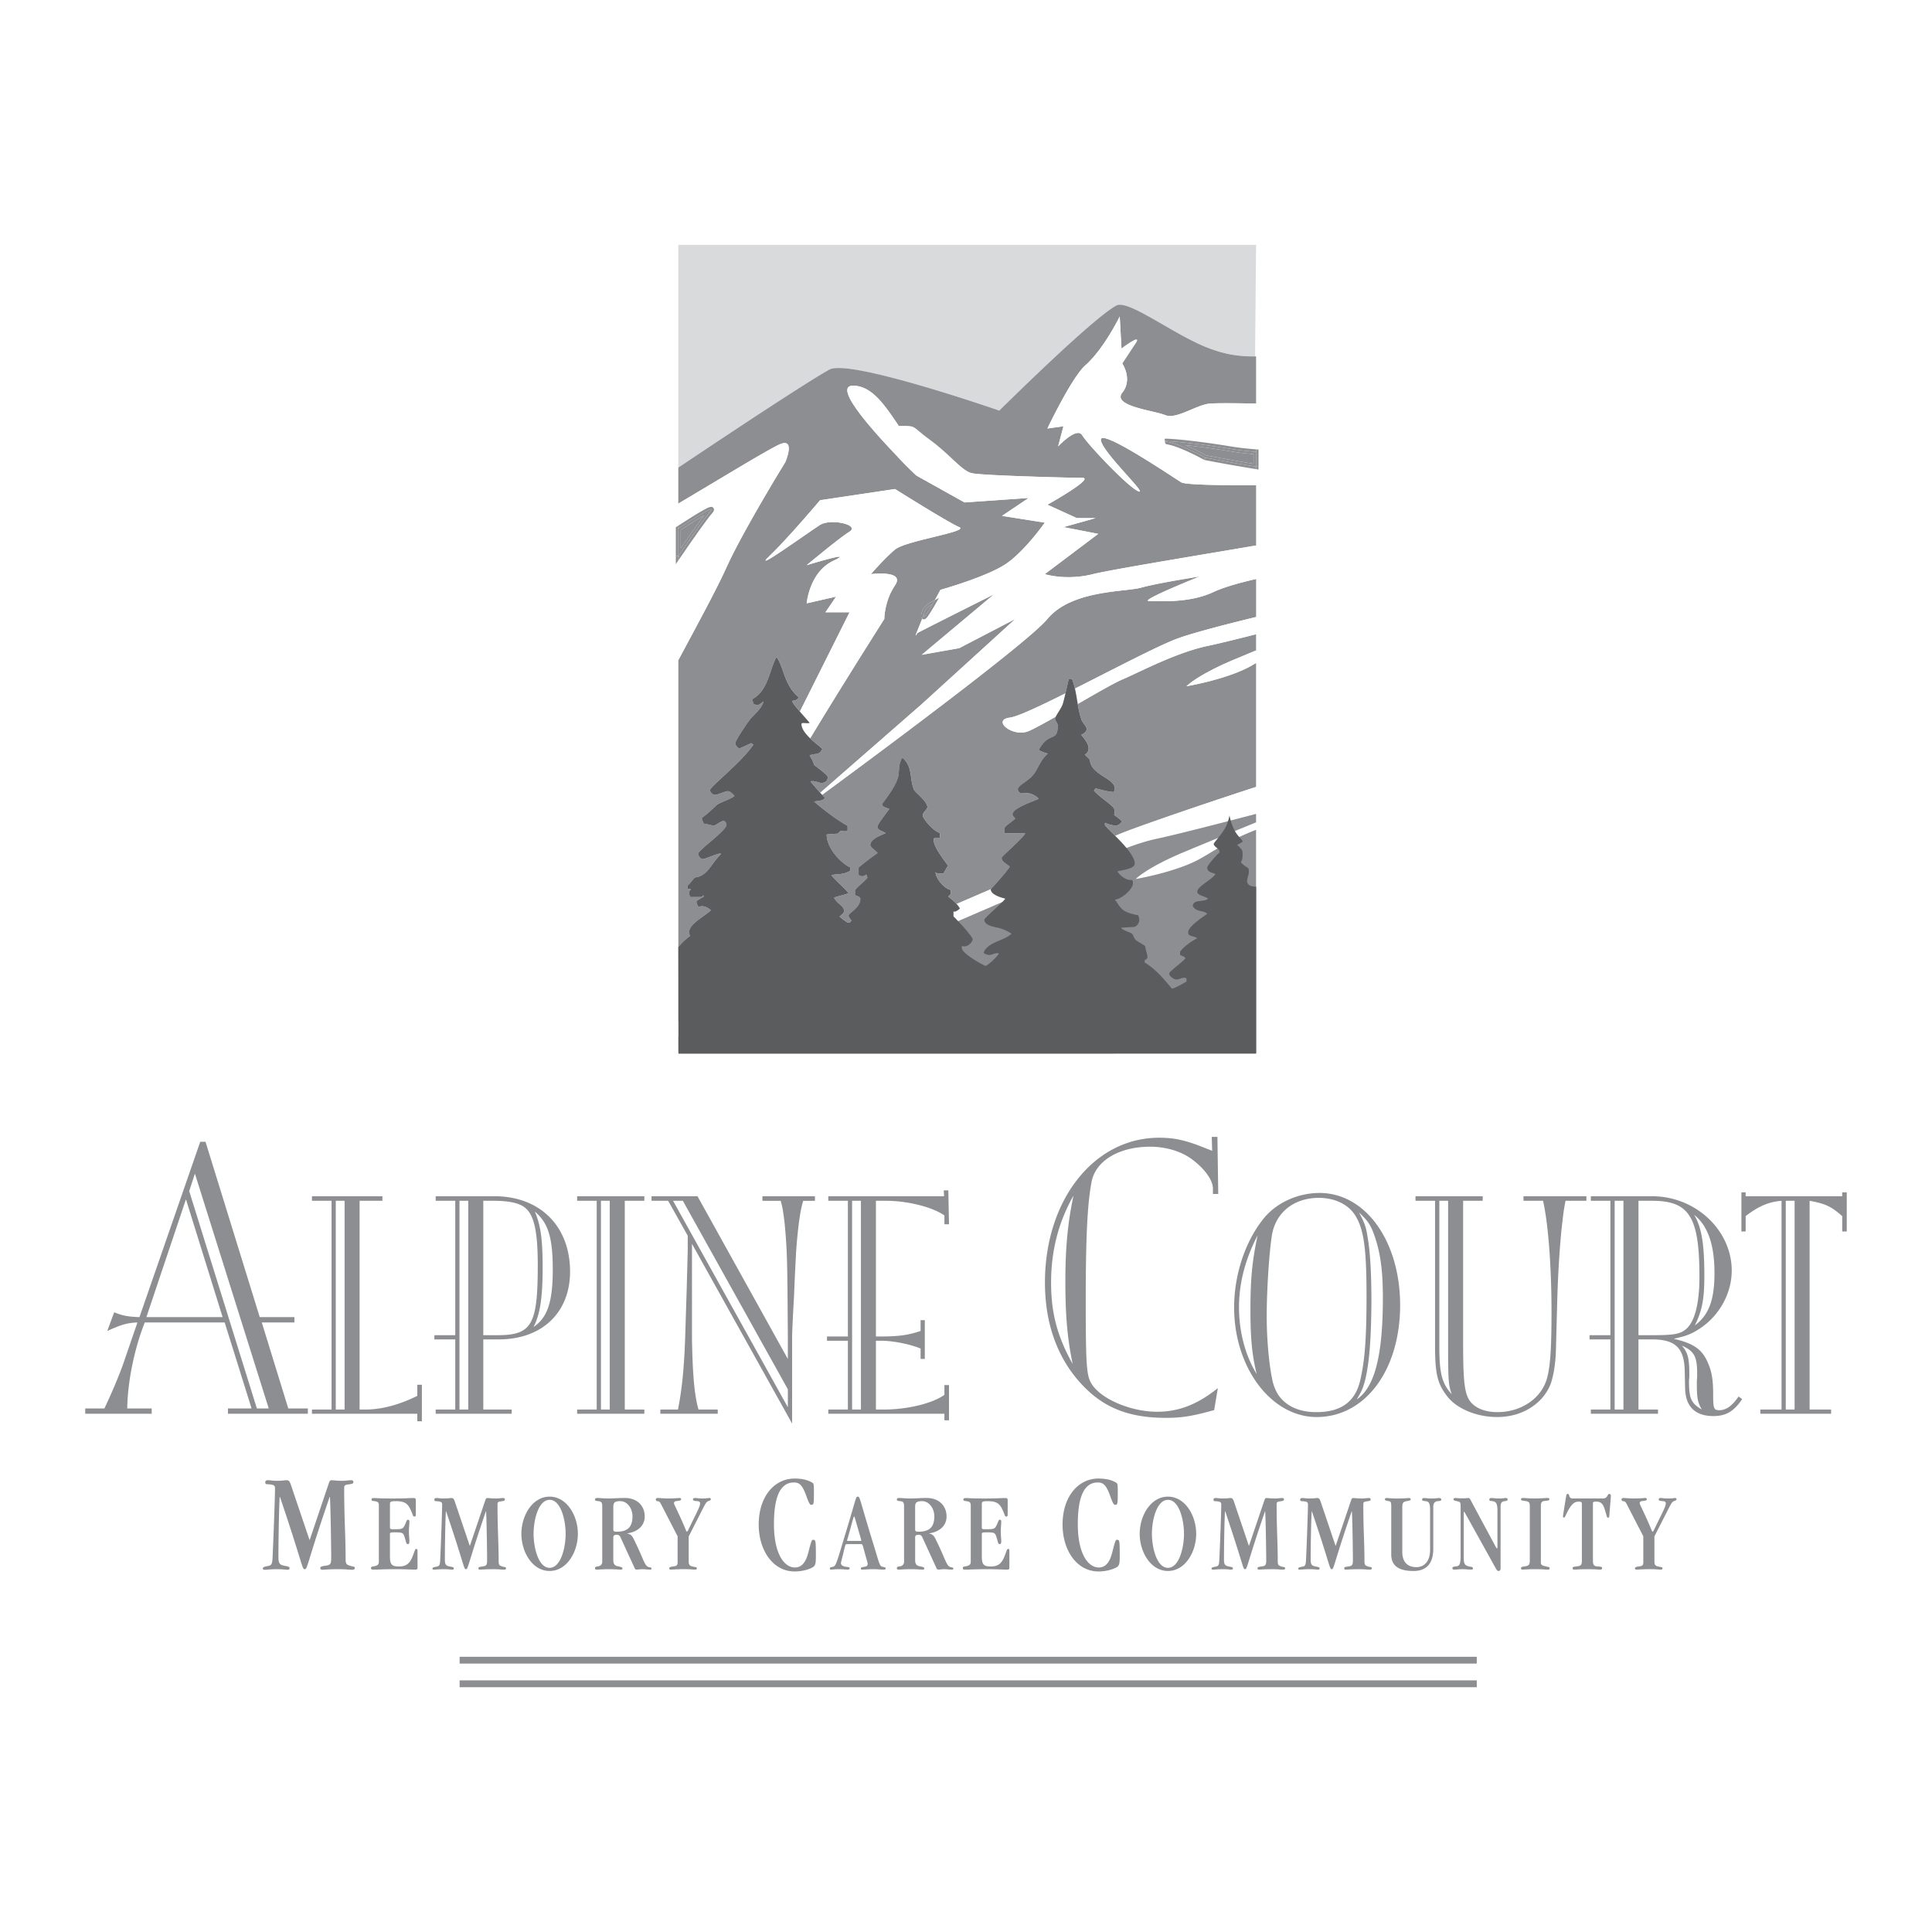 <!--?xml version="1.0" standalone="no"?--><svg xmlns="http://www.w3.org/2000/svg" viewBox="0 0 192.756 192.756"><title>Alpine Court - SVG vector logo - www.oklogos.com</title><path fill-rule="evenodd" clip-rule="evenodd" fill="#fff" d="M0 0h192.756v192.756H0V0z"/><path d="M67.675 24.424h57.643l-.1 11.131c-1.98.025-3.361-.333-4.709-.853-3.393-1.305-7.941-4.862-9.133-4.221C108.929 31.804 99.7 40.964 99.7 40.964s-14.932-5.19-16.938-4.099c-1.964 1.075-8.899 5.639-15.088 9.788V24.424h.001z" fill-rule="evenodd" clip-rule="evenodd" fill="#d9dadb"/><path d="M67.675 97.137l.013 4.716c-.006 0-.01 0-.013.002v-4.718zm0-31.27c1.832-3.414 3.907-7.243 4.803-9.248 1.603-3.577 5.873-10.512 5.873-10.512s.748-1.729.047-1.892a.532.532 0 0 0-.211-.003 1.404 1.404 0 0 0-.368.106c-1.047.44-5.969 3.451-10.144 5.926v-3.59c6.189-4.149 13.124-8.713 15.088-9.788 2.006-1.091 16.938 4.099 16.938 4.099s9.229-9.16 11.676-10.483c1.191-.642 5.74 2.916 9.133 4.221 1.371.528 2.771.891 4.809.853v4.711a166.75 166.75 0 0 0-3.014-.038c-.871 0-1.508.019-1.795.063-.035.006-.072.012-.105.022-.695.145-1.52.56-2.299.858-.367.141-.727.257-1.053.307a2.197 2.197 0 0 1-.318.026c-.021 0-.045 0-.064-.003a1.184 1.184 0 0 1-.428-.088c-.951-.399-4.439-.794-4.438-1.829 0-.125.051-.261.168-.408.352-.44.471-.903.475-1.327.006-.871-.475-1.578-.475-1.578l1.332-2.019s.805-1.115-1.332.449c-.025.022-.055.041-.082.063l-.176-3.188s-1.582 3.241-3.432 4.875c-1.354 1.195-3.783 6.3-3.783 6.3l1.6-.223-.533 2.011s1.254-1.345 1.998-1.345h.031a.441.441 0 0 1 .375.229c.535.893 4.537 5.143 5.602 5.588.051.02.088.032.113.032.512 0-3.852-4.108-3.852-5.178 0-.11.07-.164.191-.169h.027c1.055 0 5.688 3.052 7.342 4.13.117.073.213.139.299.192.037.025.074.047.104.066l.051.031c.357.229 3.266.298 6.957.298h.514v6.007c-6.145 1.047-14.48 2.411-16.283 2.86a9.865 9.865 0 0 1-1.416.248c-.107.009-.211.019-.314.025-.195.013-.383.022-.566.025h-.133c-.178 0-.348-.006-.512-.012a9.033 9.033 0 0 1-1.688-.239 2.507 2.507 0 0 1-.17-.047l5.334-4.021-3.471-.673 3.203-.896h-1.863l-2.939-1.339s3.678-2.053 3.703-2.565c.006-.076-.066-.116-.232-.116-1.334 0-9.877-.23-10.941-.45-1.067-.223-2.138-1.789-4.27-3.357-1.895-1.383-1.219-1.389-3.089-1.373-1.292-1.889-2.616-4.012-4.558-4.012-1.99 0 1.612 4.115 4.146 6.768a27.04 27.04 0 0 0 2.167 2.194l4.806 2.685 6.401-.446-2.662 1.788 4.268.673s-1.873 2.685-3.738 4.023c-1.869 1.342-6.673 2.682-6.673 2.682s-.248.475-.56 1.024l-.333.176c-.449.233-.811.538-.939.969l.235.072-.235-.072c-.076.279-.133.38-.07.603a.27.27 0 0 0 .082.107c-.384 1.019-.927 2.201-.481 1.428 1.864-.969 7.642-3.857 7.642-3.857l-7.205 6.032 3.738-.663 5.598-2.914-9.336 8.5-10.125 8.842c-.353-.387-.663-.757-.968-1.115.075-.057.043-.044.273-.044.22 0 .628.182.854.182.16 0 .591-.106.591-.588 0-.229-1.338-1.182-1.338-1.194-.125-.349-.299-.729-.475-.962.562-.267.955.038 1.267-.653-.113-.147-.691-.557-1.211-1.057 3.087-5.127 7.396-11.91 7.396-11.91s0-1.79 1.066-3.348c1.065-1.565-2.405-1.122-2.405-1.122s1.339-1.562 2.405-2.455c1.065-.896 7.473-1.788 6.407-2.238-1.072-.446-6.407-3.8-6.407-3.8l-7.472 1.116s-3.203 3.8-5.073 5.589c-1.868 1.789 4.001-2.455 5.073-3.127 1.066-.673 4.002 0 2.937.673-1.072.666-4.275 3.348-4.275 3.348s5.073-1.56 2.668-.444c-2.401 1.117-2.668 4.25-2.668 4.25l2.936-.672-1.065 1.565h2.405l-4.955 9.908c-.409-.474-.742-.887-.742-1.015 0-.176.399.025.635-.412-1.483-1.224-1.49-3.082-2.22-4.014-.704 1.21-.807 3.315-2.385 4.181-.006.292.081.386.094.506.217.013.126.101.349.101.23 0 .522-.271.654-.368-.286.915-.971 1.239-1.521 2.018-.399.553-1.301 1.92-1.301 2.15 0 .223.21.443.412.54.381-.186.83-.367 1.167-.54.066.075.154.075.229.141-1.21 1.808-4.332 4.185-4.332 4.552 0 .069.12.46.538.46.23 0 .997-.362 1.22-.362.23 0 .506.245.679.488-.578.412-1.478.628-1.77.899-.522.478-1.009.965-1.478 1.257-.006.204.088.399.195.603.298.006.747.183.971.183.229 0 .723-.45.953-.45.227 0 .314.176.314.405 0 .541-2.801 2.505-2.801 2.848 0 .223.227.541.457.541.222 0 1.439-.541 1.668-.541.227 0 .138.051.138.051-1.027 1.002-1.307 2.175-2.599 2.323-.217.214-.535.691-.736.811v.323c.125.013.271 0 .349.063-.078.056-.179.132-.179.356 0 .229.088.273.101.399h1.015c.23.013.224-.094.286-.17.057.076.045.126.045.126-.255.151-.52.331-.718.438-.006.204.088.405.205.609.456-.23.955.057 1.235.317-.635.616-2.168 1.346-2.168 2.168 0 .23.088.349.068.425-.33.157-1.081.978-1.153 1.06V65.867h-.005zM84.54 92.036c-.258-.176-.525-.349-.78-.588.167-.154.45-.317.45-.547 0-.568-.644-.647-.994-1.339.29-.132 1.072-.276 1.446-.455-.554-.673-1.276-1.21-1.72-1.802.603-.126 1.248-.013 1.896-.443v-.317c-1.072-.493-2.389-2.056-2.357-3.292l1.053-.078c.183 0 .183-.265.405-.265.226 0 .431.082.625-.025v-.503c-.867-.417-2.649-1.788-3.335-2.405.312-.088.85-.025 1.086-.374a11.811 11.811 0 0 1-.293-.305c6.032-4.438 20.58-15.242 22.479-17.543 2.404-2.905 7.74-2.682 9.346-3.125 1.598-.453 5.865-1.12 5.865-1.12s-5.219 2.087-5.191 2.414c.002.028.039.041.125.041.27 0 .66.017 1.135.019h.201c.217 0 .453-.002.697-.009 1.141-.039 2.531-.186 3.822-.673a6.9 6.9 0 0 0 .551-.23c1.021-.478 2.523-.908 4.268-1.307v3.794c-3.562.867-6.691 1.7-8.012 2.212-1.93.745-6.268 3.021-10.057 4.93a6.293 6.293 0 0 0-.289-.965h-.324c-.113.484-.217.965-.328 1.437-2.604 1.302-4.803 2.333-5.543 2.42l-.072.01c-1.348.204-.393 1.292.84 1.461.107.016.213.026.324.026.139 0 .273-.016.412-.041.078-.016.156-.038.234-.063.041-.015.086-.031.127-.048.525-.22 1.533-.772 2.709-1.442a.511.511 0 0 0-.068.204c0 .23.264.453.264.679 0 1.765-.887.522-1.896 2.456.387.204.668.299.91.354-.797.679-.934 1.478-1.475 2.132-.432.519-1.049.811-1.422 1.185 0 .11-.094.019-.094.242 0 .229.107.262.211.361.654 0 1.246-.037 1.869.585-.229.15-2.619.899-2.619 1.54 0 .23.184.292.271.444-.35.336-1.084.766-1.078.99v.481c.76.025 1.477-.063 2.074.006-.201.446-2.352 2.304-2.352 2.417 0 .437.451.565.811.908-.568.839-1.709 2.024-1.875 2.229-1.113.478-2.26.975-3.43 1.477-.249-.276-.55-.512-.839-.732l.264-.248v-.413c-.606-.094-1.528-1.134-1.528-1.819 0 .223.591.179.786.173.199-.286.286-.547.479-.757-.211-.321-1.44-1.827-1.44-2.537 0-.22-.019-.145.056-.232h.557v-.516c-.654-.176-1.703-1.42-1.703-1.739 0-.36.455-.562.455-.854 0-.565-1.226-1.452-1.339-1.732-.48-1.179-.081-2.263-1.153-3.191-.438.654-.273 1.32-.431 1.93-.305 1.154-1.6 2.631-1.6 2.719 0 .298.654.424.723.465-.349.506-1.172 1.527-1.172 1.748 0 .434.368.368.812.679-.236.123-1.535.522-1.535 1.176 0 .227.55.568.723.805-.616.424-1.339.972-1.889 1.434v.779c.125.013.125.101.355.101.226 0 .346-.101.405-.182.056.081.056.261.132.323-.437.506-.886.779-1.254 1.242v.496c.195.107.532.151.532.381 0 .905-1.172 1.389-1.172 1.672 0 .223.273.361.279.521l-.16.158h-.245zm25.698-9.761c0-.23-.018-.101.049-.186.338.179.805.273 1.035.273.125 0 .373-.038.631-.412-.195-.211-.562-.481-.791-.641.068-.246.055-.617-.07-.743-.609-.609-1.408-1.078-1.943-1.681.08-.063.08-.151.148-.227.793.176 1.346.362 1.82.356 0 0 .113-.129.113-.356 0-1.002-2.43-1.383-2.48-2.835-.15-.218-.418-.393-.506-.541.268-.169.367-.342.367-.601 0-.534-.436-.959-.729-1.383.248-.062.543-.336.543-.56 0-.227-.443-.704-.518-.918-.184-.522-.285-1.05-.377-1.588 1.857-1.075 3.674-2.118 4.441-2.442 1.6-.673 5.334-2.681 8.537-3.354.965-.198 2.76-.641 4.809-1.159v1.616l-2.137.889c-3.736 1.565-4.803 2.681-4.803 2.681s4.004-.673 6.406-2.009l.533-.311v12.366c-5.27 1.708-11.092 3.718-13.078 4.486-.205.078-.531.214-.969.396-.564-.566-1.031-1.006-1.031-1.116z" fill-rule="evenodd" clip-rule="evenodd" fill="#8d8e91"/><path d="M67.675 61.038c1.046-2.144 1.889-3.876 2.132-4.419.336-.742-.749.349-2.132 1.889v-2.591l.204-.295-.204-.138.204.138c1.267-1.858 2.568-3.716 3.185-4.438.082-.104.132-.148.169-.299.025-.069-.05-.26-.163-.292-.104-.038-.154-.019-.205-.012-.176.038-.393.145-.704.324-.594.327-1.486.889-2.486 1.537v-2.197c4.175-2.475 9.097-5.485 10.144-5.926 1.597-.669.531 1.789.531 1.789s-4.27 6.935-5.873 10.512c-.896 2.005-2.971 5.834-4.803 9.248v-4.83h.001zM79.963 72.241c0-.223.606 0 .817-.128-.286-.333-.654-.746-.978-1.116l4.955-9.908h-2.405l1.065-1.565-2.936.672s.267-3.134 2.668-4.25c2.405-1.115-2.668.444-2.668.444s3.203-2.682 4.275-3.348c1.065-.673-1.871-1.346-2.937-.673-1.072.673-6.941 4.916-5.073 3.127 1.87-1.789 5.073-5.589 5.073-5.589l7.472-1.116s5.334 3.354 6.407 3.8c1.066.45-5.341 1.342-6.407 2.238-1.066.893-2.405 2.455-2.405 2.455s3.47-.443 2.405 1.122c-1.066 1.559-1.066 3.348-1.066 3.348s-4.309 6.783-7.396 11.91c-.458-.442-.866-.954-.866-1.423z" fill-rule="evenodd" clip-rule="evenodd" fill="#fff"/><path d="M81.836 79.097l10.125-8.842 9.336-8.5-5.598 2.914-3.738.663 7.205-6.032s-5.777 2.889-7.642 3.857c-.446.773.097-.409.481-1.428.044.035.098.06.154.057.1 0 .145-.031.182-.051.07-.05.11-.101.161-.163.195-.243.475-.704.755-1.179l.417-.732-.409.214c.312-.55.56-1.024.56-1.024s4.804-1.339 6.673-2.682c1.865-1.339 3.738-4.023 3.738-4.023l-4.268-.673 2.662-1.788-6.401.446-4.806-2.685s-9.249-8.962-6.312-8.962c2.936 0 4.467 4.854 6.595 6.419 2.137 1.56 4.255 2.1 5.322 2.323 1.064.22 9.607.45 10.941.45 1.332 0-3.471 2.681-3.471 2.681l2.939 1.339h1.863l-3.203.896 3.471.673-5.334 4.021s2.131.672 4.799 0c1.803-.449 10.139-1.813 16.283-2.86v3.341c-1.744.399-3.246.83-4.268 1.307-2.404 1.123-5.34.893-6.406.893-1.072 0 5.066-2.455 5.066-2.455s-4.268.667-5.865 1.12c-1.605.442-6.941.22-9.346 3.125-1.898 2.301-16.446 13.105-22.479 17.543-.059-.071-.122-.137-.182-.203zM100.766 71.593c.74-.087 2.939-1.118 5.543-2.42-.082.346-.164.689-.258 1.025-.102.358-.535.952-.711 1.298-1.176.67-2.184 1.223-2.709 1.442-.25.104-.512.152-.773.152-1.397 0-2.67-1.304-1.092-1.497zm6.484-2.891c3.789-1.908 8.127-4.185 10.057-4.93 1.32-.512 4.449-1.345 8.012-2.212v1.72c-2.049.519-3.844.961-4.809 1.159-3.203.673-6.938 2.681-8.537 3.354-.768.324-2.584 1.368-4.441 2.442-.087-.508-.163-1.021-.282-1.533zm15.932-2.917l2.137-.889v1.251l-.533.311c-2.402 1.336-6.406 2.009-6.406 2.009s1.065-1.117 4.802-2.682zM113.572 49.014c-1.064-.445-5.066-4.696-5.602-5.588-.531-.896-2.404 1.115-2.404 1.115l.533-2.011-1.6.223s2.43-5.105 3.783-6.3c1.85-1.634 3.432-4.875 3.432-4.875l.258 4.693s1.064 1.565 0 2.905c-1.066 1.345 3.203 1.788 4.27 2.237 1.064.446 2.938-.893 4.268-1.122.561-.088 2.467-.069 4.809-.025v4.564a29.743 29.743 0 0 1-2.633-.308l-.039.242.039-.242a73.595 73.595 0 0 0-5.086-.673 16.19 16.19 0 0 0-1.256-.081l-.146.006c.025.519.088.525.273.562.615.104 1.547.484 2.301.846.383.177.723.355.965.481.119.062.223.116.287.154l.074.043.025.007.123-.21.006.002-.053.239.047-.241-.117.216.031.019.039.006s2.391.469 5.082.899l.037-.239-.037.239.037.006v1.613c-3.932.006-7.098-.056-7.471-.298-1.072-.673-8.014-5.366-8.014-4.25 0 1.069 4.359 5.178 3.852 5.178a.366.366 0 0 1-.113-.032zM125.318 81.2c-3.721.975-8.15 2.113-9.873 2.474-3.203.669-6.938 2.682-8.541 3.351-1.6.673-36.29 15.654-37.893 16.324-.434.183-.911.183-1.333.082v-1.576c5.117-1.73 41.267-17.577 44.564-18.853 1.984-.767 7.807-2.776 13.076-4.483V81.2zm0 1.588c-2.926 1.154-3.947 1.971-5.604 2.898-2.402 1.338-6.404 2.011-6.404 2.011s1.068-1.119 4.803-2.684a1226.74 1226.74 0 0 1 7.205-2.968v.743z" fill-rule="evenodd" clip-rule="evenodd" fill="#fff"/><path d="M67.678 103.431c.424.101.896.101 1.333-.082 1.603-.67 36.293-15.651 37.893-16.324 1.604-.669 5.338-2.681 8.541-3.351 1.723-.361 6.152-1.499 9.873-2.474v.846a1226.74 1226.74 0 0 0-7.205 2.968c-3.734 1.564-4.803 2.684-4.803 2.684s4.002-.673 6.404-2.011c1.656-.925 2.682-1.745 5.604-2.898v22.223h-57.64v-1.581z" fill-rule="evenodd" clip-rule="evenodd" fill="#8d8e91"/><path d="M67.669 94.472s.811-.899 1.159-1.065c.02-.076-.068-.195-.068-.425 0-.823 1.533-1.552 2.168-2.168-.28-.26-.779-.547-1.235-.317-.117-.204-.211-.405-.205-.609.198-.107.463-.286.718-.438 0 0 .012-.05-.045-.126-.062.076-.056.183-.286.17H68.86c-.013-.125-.101-.17-.101-.399 0-.224.101-.3.179-.356-.078-.063-.224-.05-.349-.063v-.323c.201-.12.519-.597.736-.811 1.292-.148 1.572-1.321 2.599-2.323 0 0 .088-.051-.138-.051-.229 0-1.446.541-1.668.541-.23 0-.457-.317-.457-.541 0-.343 2.801-2.307 2.801-2.848 0-.229-.087-.405-.314-.405-.23 0-.723.45-.953.45-.224 0-.672-.176-.971-.183-.107-.204-.202-.399-.195-.603.469-.292.955-.78 1.478-1.257.292-.271 1.191-.487 1.77-.899-.173-.243-.449-.488-.679-.488-.223 0-.99.362-1.22.362-.418 0-.538-.391-.538-.46 0-.367 3.122-2.744 4.332-4.552-.075-.066-.163-.066-.229-.141-.337.173-.786.354-1.167.54-.201-.097-.412-.317-.412-.54 0-.23.902-1.598 1.301-2.15.55-.779 1.236-1.104 1.521-2.018-.132.097-.424.368-.654.368-.223 0-.132-.088-.349-.101-.013-.12-.101-.213-.094-.506 1.578-.865 1.682-2.971 2.385-4.181.729.933.736 2.791 2.22 4.014-.236.437-.635.235-.635.412 0 .229 1.072 1.371 1.72 2.131-.21.128-.817-.094-.817.128 0 .997 1.864 2.201 2.078 2.48-.312.691-.705.387-1.267.653.176.232.35.613.475.962 0 .013 1.338.965 1.338 1.194 0 .481-.431.588-.591.588-.227 0-.635-.182-.854-.182-.23 0-.199-.013-.273.044.437.512.889 1.053 1.446 1.622-.236.349-.774.286-1.086.374.687.617 2.469 1.987 3.335 2.405v.503c-.194.107-.399.025-.625.025-.223 0-.223.265-.405.265l-1.053.078c-.032 1.235 1.285 2.798 2.357 3.292v.317c-.647.431-1.292.317-1.896.443.443.591 1.166 1.128 1.72 1.802-.375.179-1.157.323-1.446.455.35.691.994.771.994 1.339 0 .23-.284.393-.45.547.255.239.522.412.78.588h.242l.16-.158c-.006-.16-.279-.298-.279-.521 0-.284 1.172-.768 1.172-1.672 0-.23-.336-.273-.532-.381v-.496c.368-.463.818-.736 1.254-1.242-.076-.062-.076-.242-.132-.323-.06.081-.179.182-.405.182-.23 0-.23-.087-.355-.101v-.779a27.035 27.035 0 0 1 1.889-1.434c-.173-.236-.723-.578-.723-.805 0-.654 1.298-1.053 1.535-1.176-.444-.311-.812-.245-.812-.679 0-.22.824-1.241 1.172-1.748-.069-.041-.723-.167-.723-.465 0-.088 1.295-1.565 1.6-2.719.158-.61-.006-1.276.431-1.93 1.072.928.673 2.012 1.153 3.191.113.28 1.339 1.167 1.339 1.732 0 .292-.455.494-.455.854 0 .318 1.049 1.563 1.703 1.739v.516h-.557c-.075.088-.056.012-.056.232 0 .71 1.229 2.216 1.44 2.537-.192.21-.28.471-.479.757-.194.006-.786.05-.786-.173 0 .686.921 1.726 1.528 1.819v.413l-.264.248c.437.331.899.705 1.172 1.185-.1.098-.431.396-.641.298v.491c.634.62 1.908 2.046 1.908 2.276 0 .348-.601.867-1.025.679-.072.076-.06-.045-.06.175 0 .617 2.297 1.808 2.348 1.808.262 0 1.25-1 1.357-1.21-.074-.063 0-.051-.223-.051-.227 0-.5.176-.723.176-.227 0-.387-.095-.582-.208.381-1.091 2.002-1.173 2.795-1.911a4.18 4.18 0 0 0-1.229-.569c-.469-.119-1.484-.236-1.484-.831 0-.191 1.902-1.75 2.08-2.111-.018.006-1.445-.306-1.445-.916 0-.038 1.279-1.352 1.895-2.257-.359-.342-.811-.471-.811-.908 0-.113 2.15-1.971 2.352-2.417-.598-.07-1.314.019-2.074-.006v-.481c-.006-.224.729-.654 1.078-.99-.088-.151-.271-.214-.271-.444 0-.641 2.391-1.389 2.619-1.54-.623-.623-1.215-.585-1.869-.585-.104-.1-.211-.132-.211-.361 0-.224.094-.132.094-.242.373-.374.99-.666 1.422-1.185.541-.654.678-1.453 1.475-2.132a3.661 3.661 0 0 1-.91-.354c1.01-1.934 1.896-.691 1.896-2.456 0-.226-.264-.449-.264-.679 0-.226.65-1.052.779-1.502.219-.799.393-1.625.586-2.461h.324c.529 1.371.484 2.766.947 4.086.074.214.518.691.518.918 0 .224-.295.497-.543.56.293.424.729.849.729 1.383 0 .258-.1.431-.367.601.088.148.355.323.506.541.051 1.452 2.48 1.833 2.48 2.835 0 .227-.113.356-.113.356-.475.006-1.027-.18-1.82-.356-.068.076-.068.163-.148.227.535.603 1.334 1.072 1.943 1.681.125.126.139.497.07.743.229.16.596.43.791.641-.258.374-.506.412-.631.412-.23 0-.697-.094-1.035-.273-.066.085-.049-.044-.049.186 0 .279 2.979 2.65 2.979 3.882 0 .587-1.533.673-1.719.78.203.399.908.952 1.414.848.113.104.125.091.125.317 0 .679-1.266 1.67-1.812 1.644.266.318.484.812.889 1.084.406.273.975.387 1.459.494.006.123.096.211.096.44 0 .302-.25.768-.68.724l-1.135.069c.094.239.908.45 1.078.594.131.117.229.478.361.609.217.218.635.362.971.648.037.374.221.83.221 1.06 0 .229-.195.261-.277.33v.236c1.311.729 2.682 2.599 2.713 2.599.229 0 1.021-.448 1.459-.704v-.311c-.057.019-.012-.069-.232-.069-.23 0-.547.177-.768.177-.262 0-.723-.337-.723-.589 0-.235 1.305-1.109 1.621-1.537-.082-.157-.336-.227-.537-.336v-.309c.355-.496 1.104-1.041 1.711-1.345-.463-.317-.9-.109-.9-.629 0-.566 1.688-1.65 1.896-1.807-.344-.399-1.104-.113-1.447-.804.102-.71 1.16-.305 1.535-.723-.344-.242-1.084-.325-1.084-.686 0-.521 1.574-1.264 1.807-1.751-.207-.147-.811-.16-.811-.641 0-.23.922-1.27 1.238-1.528.031-.434-.809-.616-.529-.965 1.01-1.27 1.232-1.496 1.516-2.71.422 2.088 1.309 2.248 1.301 2.623l-.543.317c.613.513.543.626.543 1.013 0 .229-.012.478-.182.716.711.697.812.396.812.958 0 .224-.18.673-.18.903 0 .619.908.568.908.568v16.658l-57.638.006-.022-10.656z" fill-rule="evenodd" clip-rule="evenodd" fill="#5b5c5e"/><path d="M30.904 153.628h-.028l-1.805-5.341c-.169-.507-.226-.607-.522-.607-.109 0-.352.06-.885.06-.522 0-.664-.06-.959-.06-.142 0-.239.089-.239.186 0 .142.043.211.182.211.732.044.79.126.79.466 0 .549-.098 3.621-.24 6.789-.028.663-.097.834-.379.887-.479.101-.592.129-.592.271 0 .098.028.125.227.125.224 0 .518-.056 1.141-.056.717 0 .916.056 1.113.056.138 0 .182-.068.182-.169 0-.098-.072-.154-.42-.211-.539-.098-.691-.183-.691-.918 0-.591.028-4.281.125-5.972h.027c2.355 6.959 2.185 7.214 2.481 7.214.279 0 .21-.607 2.479-7.214h.028c.07 1.185.126 5.186.126 6.116 0 .62-.113.688-.607.758-.365.057-.478.072-.478.227 0 .101.057.169.167.169.242 0 .595-.056 1.663-.056.776 0 1.003.056 1.326.056.167 0 .28-.027.28-.169 0-.198-.167-.126-.465-.227-.393-.125-.45-.211-.45-.717 0-2.326-.141-3.904-.141-6.988 0-.311.015-.367.578-.437.239-.028.352-.085.339-.239-.016-.098-.085-.157-.214-.157-.251 0-.578.06-.858.06-.648 0-.903-.06-1.043-.06-.239 0-.252.072-.353.355l-1.885 5.592zM37.8 155.768c0 .34-.11.44-.594.519-.157.022-.192.058-.192.18 0 .079.035.135.235.135.541 0 .868-.043 2.141-.043 1.15 0 1.691.043 1.996.043.226 0 .27-.043.27-.201v-1.6c0-.226-.022-.261-.125-.261-.114 0-.101.048-.327.642-.292.792-.654 1.105-1.396 1.105-.767 0-.903-.235-.903-1.05v-2.149c0-.191.044-.204.498-.204.788 0 .833.034.99.553.125.394.125.62.296.62.132 0 .157-.113.157-.318 0-.223-.047-.516-.047-.945 0-.35.047-.732.047-.969 0-.148-.035-.201-.135-.201-.147 0-.135.145-.317.519-.202.415-.249.428-1.182.428-.283 0-.306-.048-.306-.204v-2.286c0-.261.057-.308.598-.308.867 0 1.185.227 1.486.902.261.574.192.632.374.632.078 0 .123-.058.123-.201v-1.435c0-.166-.057-.213-.258-.213-.326 0-.858.047-2.04.047-1.434 0-1.691-.047-1.792-.047-.239 0-.327.021-.327.147 0 .147.101.136.314.167.34.057.415.139.415.419v5.577h.001zM46.885 154.212h-.022l-1.443-4.271c-.135-.405-.179-.484-.415-.484-.091 0-.283.047-.71.047-.418 0-.531-.047-.767-.047-.113 0-.191.069-.191.147 0 .113.035.167.144.167.588.034.632.104.632.374 0 .44-.079 2.896-.191 5.432-.021.531-.078.667-.301.71-.384.08-.475.101-.475.214 0 .079.022.101.179.101.183 0 .418-.043.915-.043.572 0 .732.043.889.043.113 0 .148-.056.148-.135s-.057-.122-.339-.166c-.428-.082-.553-.147-.553-.736 0-.471.022-3.423.101-4.777h.025c1.88 5.566 1.745 5.771 1.983 5.771.223 0 .169-.484 1.983-5.771h.022c.056.946.101 4.148.101 4.891 0 .496-.092.554-.484.609-.292.045-.383.058-.383.18 0 .079.043.135.135.135.191 0 .474-.043 1.33-.043.62 0 .801.043 1.06.043.134 0 .226-.021.226-.135 0-.157-.135-.1-.372-.18-.317-.1-.361-.169-.361-.574 0-1.861-.113-3.121-.113-5.59 0-.248.013-.295.462-.352.192-.02.283-.066.271-.188-.01-.079-.066-.126-.17-.126-.201 0-.462.047-.686.047-.518 0-.722-.047-.835-.047-.192 0-.202.057-.28.283l-1.515 4.471zM56.434 153.03c0 1.386-.484 3.392-1.6 3.392s-1.6-2.006-1.6-3.392c0-1.387.484-3.392 1.6-3.392 1.116.001 1.6 2.006 1.6 3.392zm1.22 0c0-1.791-1.084-3.709-2.82-3.709s-2.816 1.918-2.816 3.709 1.081 3.706 2.816 3.706 2.82-1.915 2.82-3.706zM61.191 150.371c-.01-.453.135-.601.697-.601.679 0 1.216.701 1.216 1.512 0 1.116-.538 1.534-1.552 1.534-.327 0-.361-.047-.361-.271v-2.174zm0 3.03c0-.214.101-.271.348-.271.213 0 .293.091.362.235l1.386 3.021c.069.158.122.214.204.214.224 0 .315-.043.594-.043.261 0 .522.043.78.043.101 0 .135-.043.135-.101 0-.169-.18-.068-.406-.214-.326-.213-.439-.866-1.364-2.729-.169-.336-.305-.496-.641-.549v-.025c.912-.123 1.735-.676 1.735-1.679 0-1.06-.745-1.849-1.974-1.849-.651 0-1.059.047-1.654.047-.487 0-.814-.047-1.128-.047-.126 0-.205.057-.205.17 0 .078.057.125.318.145.326.025.405.147.405.521v5.521c0 .226-.125.44-.485.474-.191.022-.239.088-.239.171 0 .101.057.144.17.144.283 0 .584-.043 1.216-.043.541 0 .958.043 1.207.043.113 0 .145-.043.145-.122s-.044-.135-.471-.214c-.35-.069-.44-.292-.44-.619v-2.244h.002zM68.712 153.288l1.431-2.807c.27-.528.362-.664.541-.72.169-.058.235-.093.235-.18 0-.079-.034-.126-.145-.126-.125 0-.226.047-.667.047-.527 0-.553-.047-.732-.047-.191 0-.235.057-.235.147 0 .101.079.147.44.167.188.012.27.104.27.217 0 .167-.057.371-.51 1.282-.71 1.435-.732 1.547-.798 1.547-.091 0-.125-.271-.723-1.557-.471-1.024-.576-1.182-.576-1.294 0-.104.104-.184.195-.195.45-.054.516-.075.516-.188 0-.092-.057-.126-.17-.126-.132 0-.449.047-1.081.047-.62 0-.821-.047-1.082-.047-.113 0-.191.047-.191.147s.056.158.157.167c.183.025.239.047.396.361l1.622 3.146v2.581c0 .327-.101.384-.44.427-.314.045-.393.088-.393.18s.035.135.179.135c.161 0 .598-.043 1.308-.043.654 0 .88.043 1.081.043.148 0 .183-.056.183-.135 0-.113-.07-.092-.453-.18-.28-.068-.358-.179-.358-.519v-2.477zM77.218 152.062c0-2.913.717-4.155 1.987-4.155.478 0 .817.157 1.225 1.298.28.79.381.928.506.928.239 0 .268-.054.268-1.097 0-.987-.013-1.016-.169-1.113-.421-.267-1.028-.409-1.761-.409-1.986 0-3.577 1.762-3.577 4.606 0 2.479 1.364 4.664 3.589 4.664.931 0 1.708-.311 1.905-.493.167-.154.21-.352.21-1.084 0-1.55-.028-1.578-.267-1.578-.142 0-.17.028-.494 1.295-.299 1.17-.817 1.464-1.327 1.464-1.082-.001-2.095-1.38-2.095-4.326zM85.916 154.056c.148 0 .148.091.372.911.227.813.282.959.282 1.06 0 .091-.043.227-.191.26-.383.088-.494.08-.494.18 0 .079.022.135.145.135.125 0 .532-.043 1.138-.043.418 0 .779.043.958.043.201 0 .236-.043.236-.122 0-.135-.135-.104-.393-.192-.227-.078-.292-.496-.858-2.322-1.387-4.508-1.296-4.643-1.531-4.643-.204 0-.125.047-1.115 3.312-.916 3.012-1.026 3.539-1.286 3.652-.236.101-.384.032-.384.205 0 .078.035.109.113.109.113 0 .305-.043.846-.043.271 0 .711.043.811.043.17 0 .205-.078.205-.144 0-.148-.318-.104-.531-.171-.249-.078-.339-.191-.339-.339 0-.079.056-.223.282-1.169.157-.657.157-.723.327-.723h1.407v.001zm-1.282-.319c-.104 0-.126-.009-.126-.031 0-.035.044-.126.282-1.002.372-1.331.372-1.399.428-1.399.045 0 .045.047.214.632.431 1.486.497 1.691.497 1.77 0 .031-.021.031-.1.031h-1.195v-.001zM91.304 150.371c-.013-.453.136-.601.698-.601.676 0 1.216.701 1.216 1.512 0 1.116-.54 1.534-1.552 1.534-.327 0-.362-.047-.362-.271v-2.174zm0 3.03c0-.214.101-.271.35-.271.213 0 .292.091.361.235l1.386 3.021c.066.158.123.214.201.214.227 0 .317-.043.597-.043.261 0 .519.043.78.043.101 0 .136-.043.136-.101 0-.169-.183-.068-.409-.214-.323-.213-.437-.866-1.361-2.729-.17-.336-.305-.496-.641-.549v-.025c.911-.123 1.734-.676 1.734-1.679 0-1.06-.745-1.849-1.974-1.849-.654 0-1.059.047-1.656.047-.484 0-.812-.047-1.125-.047-.125 0-.205.057-.205.17 0 .078.057.125.318.145.327.025.402.147.402.521v5.521c0 .226-.122.44-.484.474-.191.022-.236.088-.236.171 0 .101.057.144.17.144.28 0 .584-.043 1.216-.043.541 0 .958.043 1.208.043.109 0 .144-.043.144-.122s-.043-.135-.471-.214c-.352-.069-.44-.292-.44-.619v-2.244h-.001zM96.853 155.768c0 .34-.113.44-.598.519-.157.022-.191.058-.191.18 0 .079.035.135.236.135.54 0 .867-.043 2.14-.043 1.15 0 1.691.043 1.996.043.227 0 .271-.043.271-.201v-1.6c0-.226-.023-.261-.127-.261-.109 0-.1.048-.326.642-.293.792-.65 1.105-1.396 1.105-.768 0-.9-.235-.9-1.05v-2.149c0-.191.047-.204.496-.204.789 0 .832.034.988.553.127.394.127.62.297.62.135 0 .156-.113.156-.318 0-.223-.047-.516-.047-.945 0-.35.047-.732.047-.969 0-.148-.033-.201-.135-.201-.146 0-.135.145-.318.519-.199.415-.244.428-1.18.428-.285 0-.305-.048-.305-.204v-2.286c0-.261.055-.308.596-.308.869 0 1.186.227 1.49.902.258.574.189.632.371.632.078 0 .123-.058.123-.201v-1.435c0-.166-.057-.213-.258-.213-.328 0-.857.047-2.041.047-1.43 0-1.691-.047-1.792-.047-.239 0-.326.021-.326.147 0 .147.1.136.313.167.34.057.419.139.419.419v5.577h.001zM107.533 152.062c0-2.913.721-4.155 1.986-4.155.479 0 .818.157 1.227 1.298.279.79.381.928.506.928.238 0 .268-.054.268-1.097 0-.987-.012-1.016-.17-1.113-.42-.267-1.027-.409-1.76-.409-1.986 0-3.578 1.762-3.578 4.606 0 2.479 1.367 4.664 3.594 4.664.928 0 1.703-.311 1.902-.493.17-.154.209-.352.209-1.084 0-1.55-.027-1.578-.266-1.578-.143 0-.17.028-.494 1.295-.295 1.17-.818 1.464-1.324 1.464-1.084-.001-2.1-1.38-2.1-4.326zM118.127 153.03c0 1.386-.484 3.392-1.6 3.392s-1.6-2.006-1.6-3.392c0-1.387.484-3.392 1.6-3.392s1.6 2.006 1.6 3.392zm1.217 0c0-1.791-1.082-3.709-2.816-3.709-1.738 0-2.82 1.918-2.82 3.709s1.082 3.706 2.82 3.706c1.734 0 2.816-1.915 2.816-3.706zM124.617 154.212h-.021l-1.443-4.271c-.133-.405-.182-.484-.418-.484-.088 0-.281.047-.709.047-.416 0-.529-.047-.768-.047-.109 0-.188.069-.188.147 0 .113.031.167.145.167.586.034.631.104.631.374 0 .44-.078 2.896-.191 5.432-.021.531-.08.667-.305.71-.385.08-.475.101-.475.214 0 .079.025.101.182.101.18 0 .418-.043.912-.043.574 0 .732.043.893.043.109 0 .145-.056.145-.135s-.057-.122-.336-.166c-.428-.082-.555-.147-.555-.736 0-.471.023-3.423.102-4.777h.025c1.879 5.566 1.744 5.771 1.98 5.771.227 0 .17-.484 1.986-5.771h.02c.055.946.104 4.148.104 4.891 0 .496-.092.554-.484.609-.297.045-.385.058-.385.18 0 .079.045.135.137.135.191 0 .471-.043 1.328-.043.619 0 .799.043 1.061.043.135 0 .227-.021.227-.135 0-.157-.137-.1-.375-.18-.314-.1-.361-.169-.361-.574 0-1.861-.109-3.121-.109-5.59 0-.248.01-.295.461-.352.193-.02.281-.066.271-.188-.014-.079-.068-.126-.17-.126-.205 0-.463.047-.689.047-.518 0-.719-.047-.832-.047-.191 0-.201.057-.283.283l-1.513 4.471zM133.266 154.212h-.021l-1.443-4.271c-.135-.405-.18-.484-.418-.484-.088 0-.279.047-.707.047-.418 0-.531-.047-.768-.047-.113 0-.191.069-.191.147 0 .113.035.167.145.167.588.034.633.104.633.374 0 .44-.08 2.896-.191 5.432-.023.531-.08.667-.303.71-.383.08-.475.101-.475.214 0 .079.021.101.178.101.18 0 .42-.043.916-.043.572 0 .732.043.889.043.113 0 .146-.056.146-.135s-.059-.122-.338-.166c-.428-.082-.553-.147-.553-.736 0-.471.021-3.423.104-4.777h.021c1.881 5.566 1.744 5.771 1.984 5.771.223 0 .166-.484 1.982-5.771h.023c.057.946.1 4.148.1 4.891 0 .496-.09.554-.482.609-.293.045-.385.058-.385.18 0 .079.045.135.135.135.191 0 .475-.043 1.33-.043.619 0 .799.043 1.059.043.137 0 .227-.021.227-.135 0-.157-.135-.1-.371-.18-.316-.1-.361-.169-.361-.574 0-1.861-.113-3.121-.113-5.59 0-.248.014-.295.463-.352.191-.02.279-.066.27-.188-.012-.079-.068-.126-.168-.126-.205 0-.463.047-.686.047-.52 0-.725-.047-.838-.047-.191 0-.201.057-.279.283l-1.514 4.471zM141.316 156.353c-.902 0-1.408-.519-1.408-1.531v-4.529c0-.361.135-.475.418-.521.348-.066.418-.075.418-.188 0-.069-.057-.126-.195-.126-.078 0-.459.047-1.17.047-.609 0-.832-.047-1.049-.047-.1 0-.158.057-.158.126 0 .087.035.135.428.188.16.025.205.17.205.452v4.857c0 1.352 1.059 1.656 2.232 1.656 1.203 0 1.961-.663 1.961-2.22v-4.181c0-.383.178-.54.438-.565.295-.02.361-.054.361-.167 0-.091-.113-.147-.227-.147-.168 0-.281.047-.742.047-.404 0-.588-.047-.711-.047-.191 0-.234.069-.234.147 0 .101.033.136.348.167.293.034.449.125.449.88v3.989c0 1.172-.619 1.713-1.364 1.713zM149.715 150.268c0-.271.092-.463.396-.497.205-.02.305-.044.305-.18 0-.078-.047-.135-.182-.135-.18 0-.258.047-.654.047-.449 0-.605-.047-.754-.047-.123 0-.236.021-.236.157 0 .157.123.126.326.157.35.057.484.227.484.984v3.504c0 .202 0 .224-.057.224-.021 0-.09-.11-.17-.258l-2.24-4.171c-.227-.415-.283-.598-.432-.598-.1 0-.211.034-.594.034-.475 0-.564-.034-.68-.034-.156 0-.213.057-.213.135 0 .092.078.126.328.18.316.069.383.092.383.452v4.87c0 1.037-.1 1.16-.52 1.193-.234.022-.301.08-.301.158 0 .135.074.156.244.156.24 0 .418-.043.732-.043.34 0 .654.043.938.043.135 0 .135-.078.135-.135 0-.147-.18-.135-.393-.18-.475-.1-.521-.348-.521-.901v-4.304c0-.217 0-.248.035-.248.033 0 .068.078.182.28l2.986 5.378c.078.132.135.245.27.245.113 0 .201-.058.201-.258v-6.208h.002zM152.629 155.655c0 .475-.092.575-.574.631-.191.022-.305.066-.305.171 0 .101.043.144.156.144.203 0 .396-.043 1.33-.043.676 0 .969.043 1.16.043.182 0 .213-.065.213-.135 0-.135-.088-.113-.35-.18-.482-.121-.527-.134-.527-.496v-5.589c0-.261.113-.405.258-.431.496-.075.588-.044.588-.211 0-.091-.057-.104-.182-.104-.25 0-.742.047-1.127.047-.822 0-1.059-.047-1.32-.047-.121 0-.199.034-.199.126 0 .145.1.113.518.188.279.057.361.147.361.497v5.389zM156.908 149.503c-.441 0-.271-.452-.484-.452-.145 0-.145.079-.213.497-.227 1.395-.271 1.634-.271 1.747 0 .065.035.113.1.113.102 0 .102-.126.428-.735.375-.65.623-.855 1.051-.855.227 0 .305.045.305.249v5.567c0 .519-.057.597-.574.652-.285.032-.35.058-.35.171 0 .101.064.144.17.144.156 0 .527-.043 1.441-.043.721 0 .947.043 1.139.043.131 0 .189-.043.189-.144 0-.126-.033-.148-.459-.171-.385-.021-.453-.226-.453-.562v-5.716c0-.135.047-.191.283-.191.428 0 .676.101.877.72.26.79.203.881.361.881.078 0 .1-.066.113-.179.123-1.626.156-1.827.156-2.009 0-.11-.066-.18-.145-.18-.248 0-.139.452-.654.452h-3.01v.001zM165.059 153.288l1.43-2.807c.271-.528.359-.664.541-.72.166-.058.236-.093.236-.18 0-.079-.035-.126-.148-.126-.123 0-.225.047-.662.047-.533 0-.555-.047-.732-.047-.193 0-.236.057-.236.147 0 .101.078.147.436.167.193.012.271.104.271.217 0 .167-.053.371-.506 1.282-.711 1.435-.732 1.547-.803 1.547-.088 0-.121-.271-.719-1.557-.475-1.024-.576-1.182-.576-1.294 0-.104.102-.184.191-.195.453-.054.52-.075.52-.188 0-.092-.057-.126-.17-.126-.135 0-.449.047-1.082.047-.619 0-.822-.047-1.082-.047-.111 0-.189.047-.189.147s.057.158.156.167c.182.025.236.047.396.361l1.621 3.146v2.581c0 .327-.1.384-.439.427-.314.045-.393.088-.393.18s.033.135.18.135c.156 0 .596-.043 1.307-.043.654 0 .881.043 1.082.043.148 0 .18-.056.18-.135 0-.113-.066-.092-.451-.18-.283-.068-.357-.179-.357-.519v-2.477h-.002zM19.977 113.916l-6.063 17.494c-1.179-.041-1.748-.16-2.521-.487l-.691 1.87c1.342-.61 1.951-.811 3.01-.852l-1.424 4.148c-.449 1.261-1.141 2.889-1.873 4.433H8.504v.528h6.632v-.528h-2.442c.041-2.726.732-6.02 1.75-8.581h7.972l2.684 8.581h-2.357v.528h7.972v-.528h-1.952l-2.644-8.581h3.254v-.531h-3.458l-5.41-17.494h-.528zm2.234 17.494h-7.606l3.948-11.757 3.658 11.757zm4.601 9.112h-1.183l-6.752-21.684.569-1.747 7.366 23.431zM38.155 119.804v-.455h-7.031v.455h1.955v20.826h-1.955v.421h10.511v.751h.456v-3.646h-.456v1.106c-1.757.881-3.546 1.368-5.174 1.368h-.584v-20.826h2.278zm-4.655 0h.879v20.826H33.5v-20.826zM49.749 133.633c4.325 0 7.126-2.669 7.126-6.769 0-4.523-2.996-7.516-7.55-7.516h-5.857v.455h1.953v13.407h-2.084v.422h2.084v6.997h-1.953v.421h7.583v-.421h-2.832v-6.997h1.53v.001zm-1.531-13.829h1.075c1.368 0 2.408.195 2.993.616.978.687 1.367 2.346 1.367 5.794 0 5.953-.587 6.997-4.002 6.997h-1.433v-13.407zm-2.377 0h.877v20.826h-.877v-20.826zm9.307 6.866c0 3.222-.521 4.784-1.92 5.727.65-1.235.912-2.93.912-5.922 0-2.798-.195-4.23-.78-5.599 1.333 1.142 1.788 2.572 1.788 5.794zM59.534 140.63h-1.953v.421h6.705v-.421h-1.952v-20.826h1.952v-.455h-6.705v.455h1.953v20.826zm.424-20.826h.877v20.826h-.877v-20.826zM65.003 119.349v.455h1.66l1.951 3.48v1.499l-.097 3.675-.161 5.076c-.097 2.898-.327 5.175-.716 7.096h-1.757v.421h5.727v-.421h-1.92c-.424-1.497-.584-3.516-.651-7.029v-9.502l9.99 17.93v-8.459c0-.619.066-2.052.195-4.329.098-2.57.194-3.97.194-4.23.195-2.7.425-4.263.718-5.206h1.172v-.455h-5.24v.455h1.823c.195.714.226.909.389 2.214.227 2.407.261 3.611.292 7.223l.032 4.197v2.146l-9.012-16.235h-4.589v-.001zm13.602 19.262v1.792l-11.454-20.6h.978l10.476 18.808zM88.399 119.804c2.148 0 4.618.616 5.825 1.462v.88h.457l-.066-3.385h-.456l.031.588H82.638v.455h1.955v13.536h-2.084v.425h2.084v6.865h-1.955v.421h11.586v.653h.457v-3.518h-.457v.979c-1.238.879-3.743 1.465-6.054 1.465h-.779v-6.865h.519c1.141 0 2.833.323 3.938.779v1.04h.421v-3.872h-.421v1.075c-1.204.424-2.245.553-3.938.553h-.519v-13.536h1.008zm-3.385 0h.881v20.826h-.881v-20.826zM120.896 113.43l.041 1.383-.531-.204c-1.992-.814-3.131-1.098-4.76-1.098-6.51 0-11.391 6.224-11.391 14.441 0 4.271 1.342 7.852 3.988 10.496 2.076 2.074 4.514 3.012 8.094 3.012 1.547 0 2.604-.164 4.801-.774l.367-2.196c-2.074 1.668-3.947 2.36-6.061 2.36-2.605 0-5.613-1.261-6.551-2.808-.49-.814-.568-1.792-.568-8.38 0-6.101.16-9.522.568-11.675.365-2.156 2.727-3.58 5.859-3.58 1.463 0 2.967.405 4.064 1.179 1.305.937 2.197 2.115 2.197 3.011v.528h.531l-.082-5.695h-.566zm-14.605 14.399c0 3.421.201 5.737.732 8.261-1.545-2.766-2.156-5.086-2.156-8.138 0-3.131.73-6.02 2.236-8.664-.568 2.645-.812 5.206-.812 8.541zM125.928 121.757c-1.76 2.275-2.799 5.532-2.799 8.688 0 6.019 3.709 10.933 8.232 10.933 4.85 0 8.33-4.684 8.33-11.162 0-6.379-3.449-11.194-8.037-11.194-2.246-.001-4.459 1.043-5.726 2.735zm9.177-.651c.941 1.366 1.234 3.253 1.234 8.197 0 4.134-.164 6.413-.619 8.364-.486 2.179-1.916 3.222-4.391 3.222-1.691 0-2.996-.584-3.775-1.693a4.385 4.385 0 0 1-.619-1.56c-.324-1.496-.555-4.036-.555-6.283 0-2.798.262-6.539.523-8.132.389-2.279 2.213-3.71 4.686-3.71 1.497.001 2.8.586 3.516 1.595zm-10.349 9.599c0 2.864.164 4.489.621 6.378-1.143-1.854-1.762-4.23-1.762-6.673 0-2.374.619-4.781 1.857-7.157-.552 2.571-.716 4.391-.716 7.452zm12.43-7.257c.553 1.658.783 3.385.783 6.054 0 5.728-.814 8.915-2.604 10.118.488-.814.65-1.203.846-1.983.422-1.76.584-4.103.615-7.582 0-3.222-.127-5.271-.42-6.868-.133-.846-.326-1.302-.814-2.213.943.88 1.203 1.304 1.594 2.474zM147.93 119.804v-.455h-6.705v.455h1.951v14.448c0 2.797.23 3.775 1.174 5.01.945 1.271 2.961 2.116 5.012 2.116 1.498 0 2.83-.456 3.871-1.302a4.833 4.833 0 0 0 1.496-2.049c.262-.814.424-1.757.49-2.896.033-.848.062-2.376.129-4.589.066-3.125.262-6.215.488-8.264.131-1.106.162-1.499.357-2.475h2.084v-.455h-6.279v.455h1.951c.521 2.245.846 6.64.846 11.062 0 3.709-.129 5.404-.422 6.542-.521 2.083-2.57 3.481-4.979 3.481-1.398 0-2.504-.521-2.93-1.433-.357-.748-.486-1.983-.486-5.205v-14.448h1.952v.002zm-3.451 14.448c0 3.448.035 3.97.361 4.847-.979-1.071-1.238-2.05-1.238-4.847v-14.448h.877v14.448zM164.836 133.633c2.344 0 3.221.879 3.252 3.222l.035 1.628c.031 1.854 1.008 2.798 2.828 2.798 1.271 0 2.053-.487 2.865-1.691l-.355-.261c-.619.911-1.238 1.368-1.92 1.368-.555 0-.619-.164-.619-1.563 0-1.433-.129-2.278-.52-3.156-.553-1.336-1.434-1.954-3.418-2.407 1.365-.295 1.887-.521 2.83-1.173 1.822-1.301 2.961-3.448 2.961-5.63 0-4.036-3.611-7.418-7.939-7.418h-6.117v.455h1.951v13.407h-2.08v.422h2.08v6.997h-1.951v.421h6.701v-.421h-1.949v-6.997h1.365v-.001zm-1.365-13.829h1.365c3.709 0 4.717 1.595 4.717 7.583 0 2.731-.486 4.555-1.398 5.271-.584.457-1.234.554-3.318.554h-1.365v-13.408h-.001zm-2.377 0h.877v20.826h-.877v-20.826zm8.232 17.245v.229c0 .227-.033.422-.033.616 0 1.597.064 1.952.49 2.735-1.076-.651-1.271-1.106-1.271-2.864l.033-.425v-.227c0-1.628-.16-2.181-.748-2.862 1.234.555 1.529 1.075 1.529 2.798zm1.727-10.052c0 2.699-.553 4.195-1.955 5.236.717-1.465.945-2.603.945-4.913 0-3.19-.26-4.816-1.012-6.117 1.371 1.107 2.022 2.992 2.022 5.794zM183.797 121.332v1.531h.455v-3.904h-.455v.39h-9.633v-.39h-.424v3.904h.424v-1.531c1.303-1.009 2.342-1.431 3.58-1.528v20.826h-2.115v.421h7.061v-.421h-2.146v-20.826c1.593.293 2.145.553 3.253 1.528zm-5.631-1.528h.881v20.826h-.881v-20.826zM67.917 52.869c.928-.604 1.767-1.136 2.342-1.462-.604.79-1.458 2.008-2.342 3.292v-1.83zM67.427 55.484h.248v.433l-.248.359v-.792z" fill-rule="evenodd" clip-rule="evenodd" fill="#8d8e91"/><path fill-rule="evenodd" clip-rule="evenodd" fill="#8d8e91" d="M67.675 55.484l.204.138-.204.295v-.433zM67.427 55.484v-2.88l.117-.079a3.67 3.67 0 0 1 .132-.084v.289c.271-.175.534-.348.789-.509-.255.161-.519.333-.789.509v2.754h-.249zm3.49-4.505c-.013.012-.022.029-.039.044.016-.015.026-.032.039-.044z"/><path d="M67.675 55.484c1.27-1.858 2.568-3.713 3.203-4.461.016-.016.026-.032.039-.044.075-.097.094-.15.056-.163-.015-.006-.033-.003-.066.002-.28.06-1.235.629-2.442 1.403-.255.161-.519.333-.789.509v-.289c1-.648 1.892-1.21 2.486-1.537.311-.179.528-.286.704-.324.051-.006.101-.025.205.012.113.032.188.224.163.292-.038.151-.088.195-.169.299-.616.722-1.917 2.58-3.185 4.438l-.205-.137zm3.389-4.3l-.139-.117.139.117z" fill-rule="evenodd" clip-rule="evenodd" fill="#8d8e91"/><path d="M67.675 52.73c2.1-1.371 3.775-2.373 3.203-1.707-.634.748-1.933 2.603-3.203 4.461V52.73zm.242 1.968c.884-1.283 1.739-2.502 2.342-3.292-.575.327-1.415.858-2.342 1.462v1.83zM91.923 61.623c-.063-.223-.006-.324.07-.603l.235.072a9.104 9.104 0 0 1-.223.638.286.286 0 0 1-.082-.107zm.07-.603c.128-.431.49-.735.939-.969l.333-.176c-.072.129-.147.264-.226.396-.418.217-.717.491-.812.818v.003l-.234-.072z" fill-rule="evenodd" clip-rule="evenodd" fill="#8d8e91"/><path d="M92.005 61.729c.087-.229.167-.449.223-.638-.311 1.024.268.125.812-.821-.418.217-.717.491-.812.818v0c.095-.327.393-.601.812-.818.079-.132.154-.267.226-.396l.409-.214-.417.732c-.28.475-.56.937-.755 1.179-.05.062-.091.113-.161.163-.037.02-.082.051-.182.051-.003.003-.007.003-.01.003a.22.22 0 0 1-.145-.059z" fill-rule="evenodd" clip-rule="evenodd" fill="#8d8e91"/><path d="M92.228 61.092l.022.006-.022-.006v-.003c.095-.327.393-.601.812-.818-.374.648-.761 1.277-.871 1.277-.047 0-.038-.136.059-.456zm-.056.424zM121.816 45.708c-.461-.088-.842-.157-1.107-.208a25.438 25.438 0 0 0-.305-.056l-.082-.019h-.004a22.766 22.766 0 0 0-2.078-1.018c1.166.122 2.723.327 4.369.597l.037-.239-.037.239a27.01 27.01 0 0 0 2.461.302v.965a177.587 177.587 0 0 1-3.254-.563zm-1.57-.05l.01-.019-.004.021-.006-.002zM125.318 46.805v-.245h.244v.286l-.244-.041z" fill-rule="evenodd" clip-rule="evenodd" fill="#8d8e91"/><path fill-rule="evenodd" clip-rule="evenodd" fill="#8d8e91" d="M125.281 46.798l.037-.238v.245l-.037-.007zM125.318 46.56v-1.729c.008.004.014.004.02.004l.225.012v1.713h-.245z"/><path d="M120.199 45.899l-.039-.006-.031-.019.117-.216-.047.241.053-.239c.139.026 2.461.481 5.066.899l-.037.239c-2.691-.43-5.082-.899-5.082-.899zm2.447-1.134l.039-.242-.039.242.039-.242c.826.138 1.719.239 2.633.308v.246a32.852 32.852 0 0 1-2.672-.312zM122.646 44.765zm-6.119-.749c-.334-.015-.416.004-.154.057-.262-.053-.18-.072.154-.057z" fill-rule="evenodd" clip-rule="evenodd" fill="#8d8e91"/><path d="M120.098 45.861l-.074-.043c-.064-.038-.168-.091-.287-.154-.242-.126-.582-.305-.965-.481-.754-.361-1.686-.741-2.301-.846-.186-.037-.248-.043-.273-.562l.146-.006c.215 0 .652.025 1.256.081 1.213.113 3.084.337 5.086.673l-.039.242a39.44 39.44 0 0 0-.895-.144c-2.393-.368-4.465-.572-5.225-.604-.334-.015-.416.004-.154.057l.135.025c1.34.22 3.738 1.559 3.738 1.559l-.123.21-.025-.007zm-3.627-1.524l.012-.078-.012.078z" fill-rule="evenodd" clip-rule="evenodd" fill="#8d8e91"/><path d="M120.252 45.66l.004-.021-.01.019s-2.398-1.339-3.738-1.559c-1.332-.23 2.139 0 6.139.666l-.037.239a78.831 78.831 0 0 0-4.369-.597c.969.408 1.871.902 2.078 1.018h.004l.082.019.305.056c.266.051.646.119 1.107.208.869.161 2.021.362 3.254.563v-.965a27.367 27.367 0 0 1-2.461-.302l.037-.239c.84.138 1.746.239 2.672.312v1.483c-2.606-.418-4.928-.874-5.067-.9z" fill-rule="evenodd" clip-rule="evenodd" fill="#8d8e91"/><path d="M45.857 167.653h101.481v.68H45.857v-.68zm0-2.357h101.481v.679H45.857v-.679z" fill="#8d8e91"/></svg>